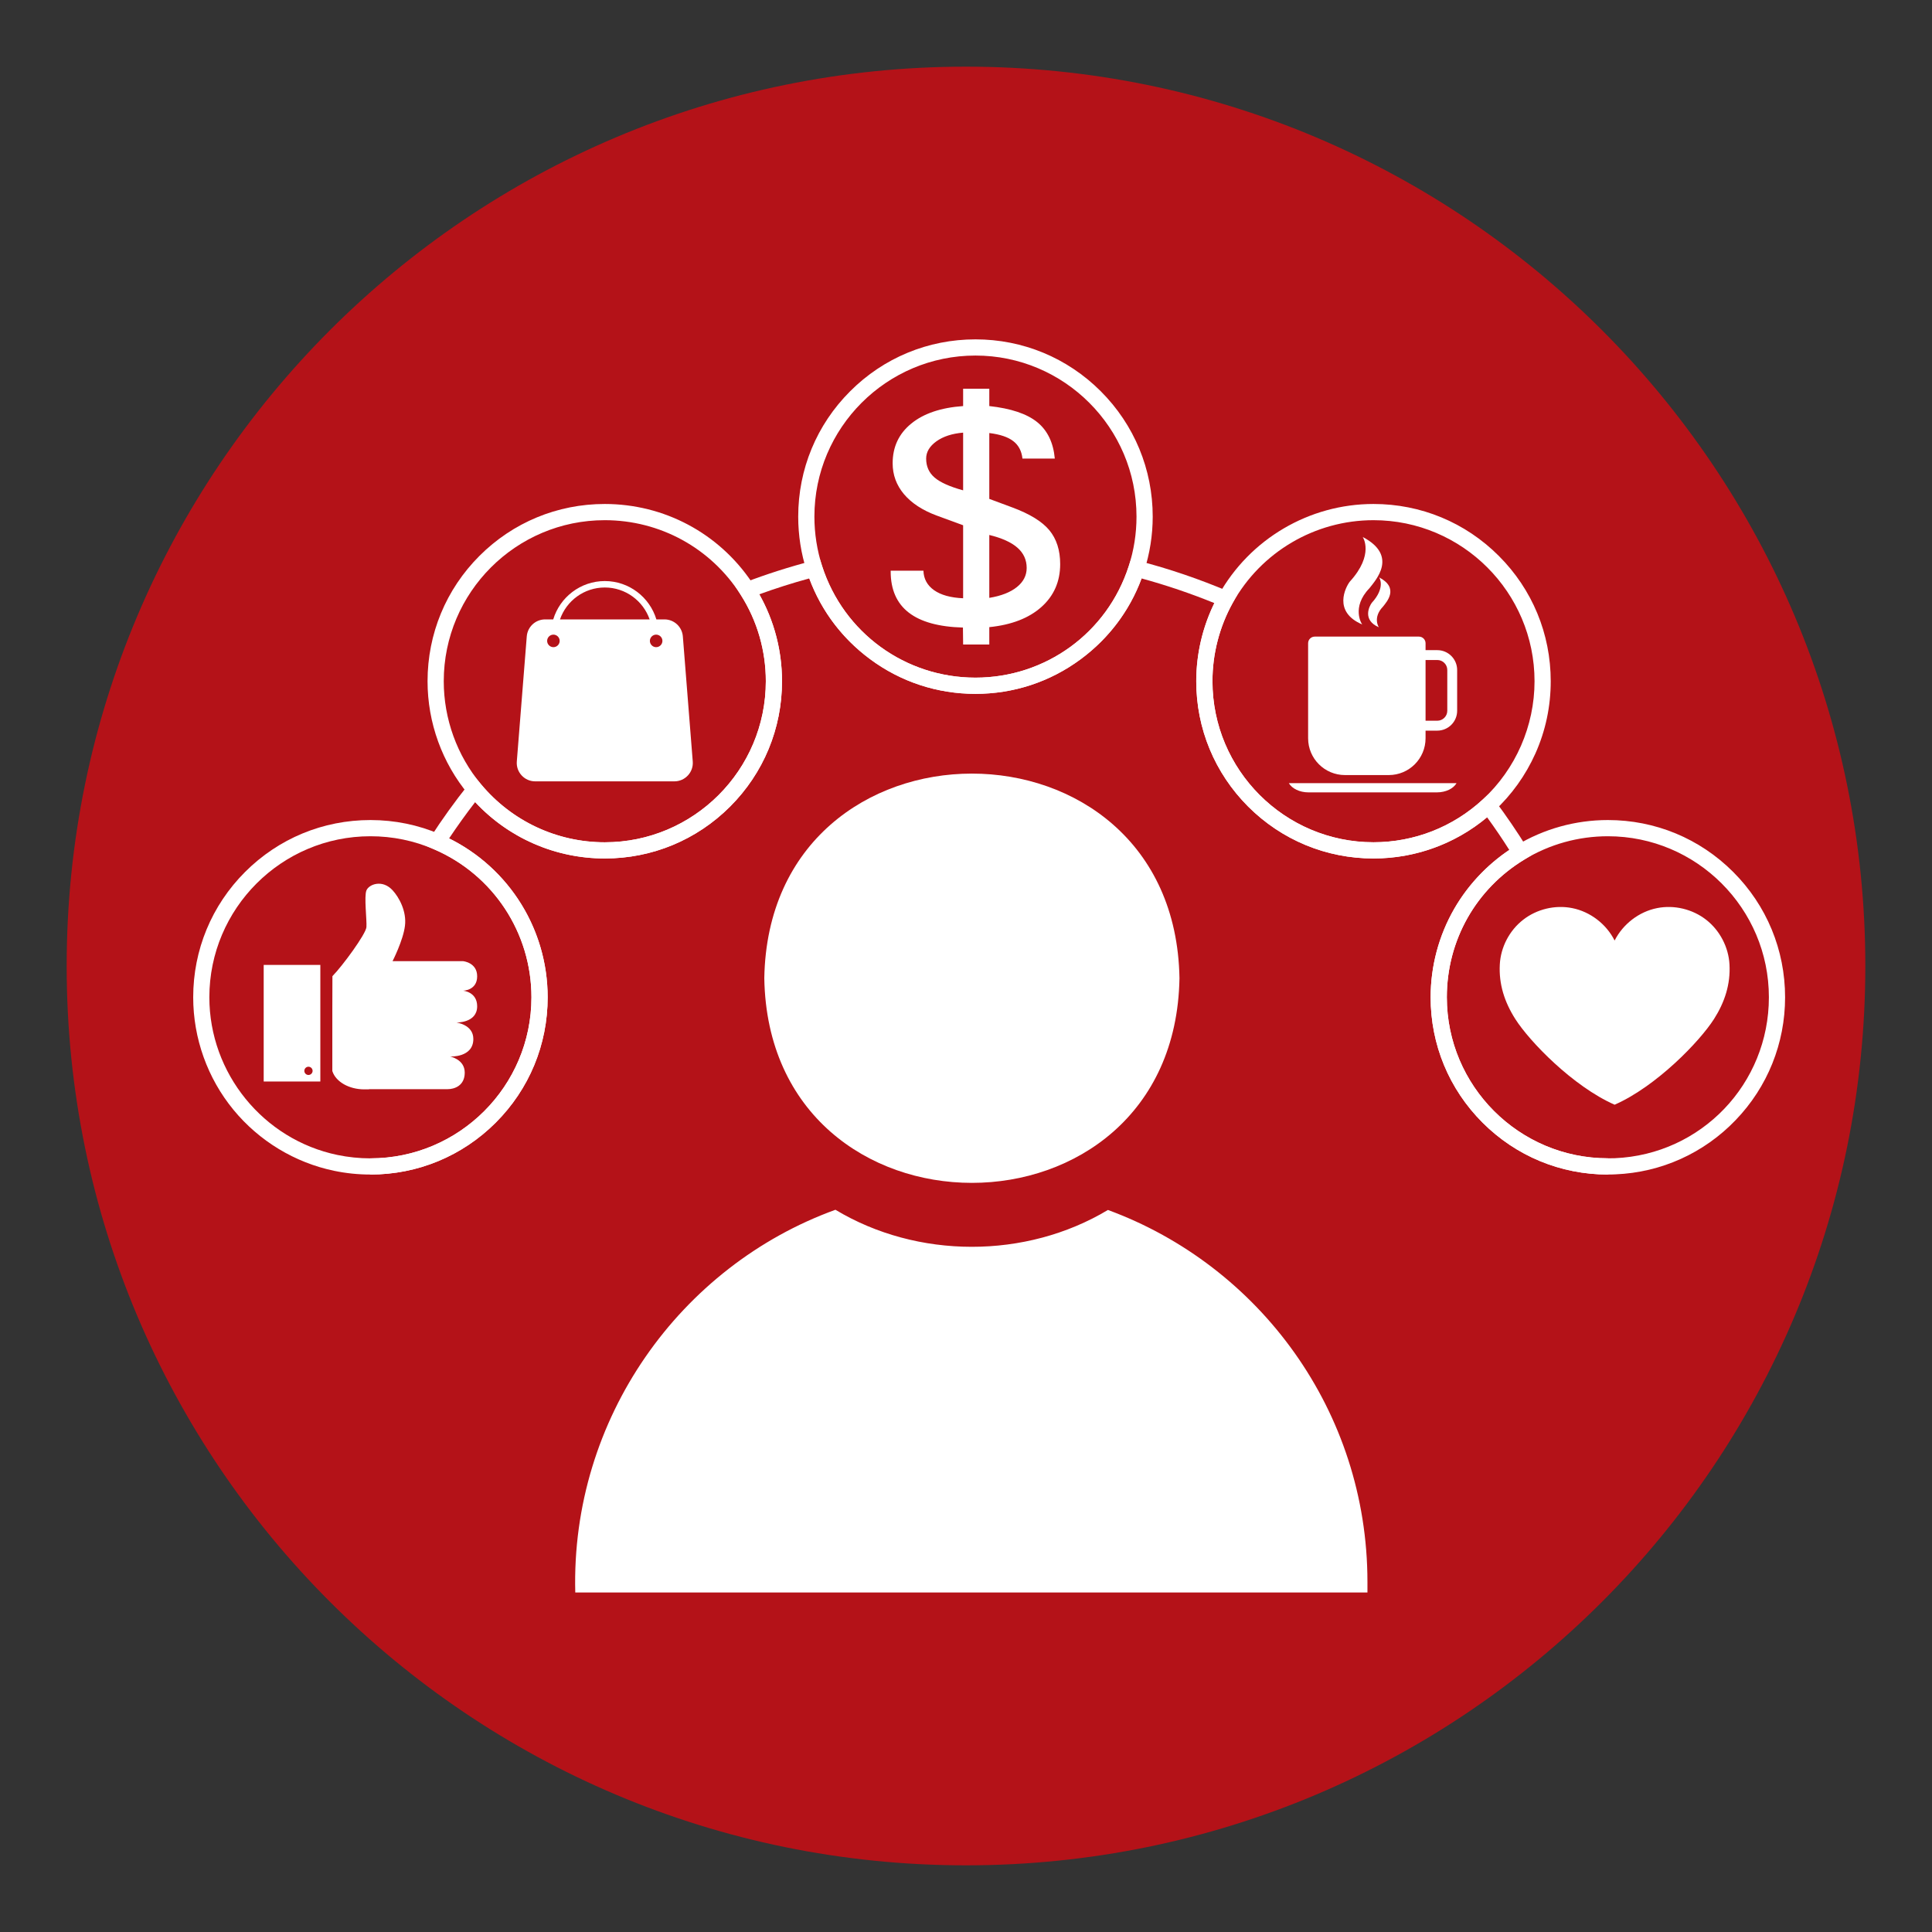 <svg xmlns="http://www.w3.org/2000/svg" xmlns:xlink="http://www.w3.org/1999/xlink" width="200" zoomAndPan="magnify" viewBox="0 0 150 150" height="200" preserveAspectRatio="xMidYMid meet" version="1.0"><rect x="0" y="0" width="150" height="150" fill="#333333" stroke="none"/><defs><clipPath id="6c3830eb3c"><path d="M 5.176 5.176 L 144.824 5.176 L 144.824 144.824 L 5.176 144.824 Z M 5.176 5.176 " clip-rule="nonzero"/></clipPath><clipPath id="b90fc9170f"><path d="M 75 5.176 C 36.438 5.176 5.176 36.438 5.176 75 C 5.176 113.562 36.438 144.824 75 144.824 C 113.562 144.824 144.824 113.562 144.824 75 C 144.824 36.438 113.562 5.176 75 5.176 Z M 75 5.176 " clip-rule="nonzero"/></clipPath><clipPath id="c7689eeb13"><path d="M 44 93 L 107 93 L 107 123.828 L 44 123.828 Z M 44 93 " clip-rule="nonzero"/></clipPath><clipPath id="20b6f6b6b6"><path d="M 111 63 L 138.75 63 L 138.75 92 L 111 92 Z M 111 63 " clip-rule="nonzero"/></clipPath><clipPath id="198c074139"><path d="M 61 26.328 L 90 26.328 L 90 54 L 61 54 Z M 61 26.328 " clip-rule="nonzero"/></clipPath></defs><g clip-path="url(#6c3830eb3c)"><g clip-path="url(#b90fc9170f)"><path fill="#b41218" d="M 5.176 5.176 L 144.824 5.176 L 144.824 144.824 L 5.176 144.824 Z M 5.176 5.176 " fill-opacity="1" fill-rule="nonzero"/></g></g><path fill="#ffffff" d="M 91.574 75.949 C 91.211 97.137 59.699 97.133 59.34 75.949 C 59.699 54.766 91.215 54.766 91.574 75.949 Z M 91.574 75.949 " fill-opacity="1" fill-rule="nonzero"/><g clip-path="url(#c7689eeb13)"><path fill="#ffffff" d="M 106.168 122.816 C 106.168 109.559 97.777 98.262 86.02 93.941 C 79.648 97.762 71.227 97.754 64.863 93.926 C 52.812 98.293 44.312 110.125 44.664 123.641 L 106.168 123.641 Z M 106.168 122.816 " fill-opacity="1" fill-rule="nonzero"/></g><path fill="#ffffff" d="M 107.824 60.176 L 104.422 60.176 C 102.844 60.176 101.562 58.898 101.562 57.32 L 101.562 49.941 C 101.562 49.656 101.793 49.426 102.078 49.426 L 110.164 49.426 C 110.449 49.426 110.68 49.656 110.68 49.941 L 110.68 57.32 C 110.68 58.898 109.402 60.176 107.824 60.176 Z M 107.824 60.176 " fill-opacity="1" fill-rule="nonzero"/><path fill="#ffffff" d="M 111.59 56.727 L 109.656 56.727 L 109.656 50.477 L 111.59 50.477 C 112.441 50.477 113.133 51.168 113.133 52.02 L 113.133 55.184 C 113.133 56.035 112.441 56.727 111.59 56.727 Z M 110.422 55.957 L 111.59 55.957 C 112.02 55.957 112.367 55.609 112.367 55.184 L 112.367 52.02 C 112.367 51.59 112.02 51.242 111.59 51.242 L 110.422 51.242 Z M 110.422 55.957 " fill-opacity="1" fill-rule="nonzero"/><path fill="#ffffff" d="M 100.066 60.805 C 100.309 61.223 100.898 61.52 101.59 61.52 L 111.562 61.52 C 112.254 61.52 112.844 61.223 113.086 60.805 Z M 100.066 60.805 " fill-opacity="1" fill-rule="nonzero"/><path fill="#ffffff" d="M 105.801 41.691 C 105.801 41.691 106.73 43.043 104.797 45.16 C 104.477 45.578 103.457 47.504 105.766 48.484 C 105.738 48.484 104.883 47.16 106.324 45.668 C 106.82 45.031 108.566 43.145 105.801 41.691 Z M 105.801 41.691 " fill-opacity="1" fill-rule="nonzero"/><path fill="#ffffff" d="M 107.078 44.828 C 107.078 44.828 107.609 45.598 106.504 46.805 C 106.324 47.043 105.742 48.141 107.059 48.703 C 107.043 48.703 106.555 47.945 107.379 47.094 C 107.66 46.73 108.656 45.656 107.078 44.828 Z M 107.078 44.828 " fill-opacity="1" fill-rule="nonzero"/><path fill="#ffffff" d="M 53.785 59.121 L 53.016 49.41 C 52.957 48.664 52.336 48.09 51.59 48.09 L 50.961 48.09 C 50.441 46.371 48.844 45.113 46.957 45.113 C 45.07 45.113 43.469 46.371 42.953 48.09 L 42.324 48.09 C 41.578 48.09 40.957 48.664 40.898 49.41 L 40.125 59.121 C 40.059 59.953 40.719 60.664 41.551 60.664 L 52.359 60.664 C 53.191 60.664 53.852 59.953 53.785 59.121 Z M 42.969 50.246 C 42.699 50.246 42.48 50.027 42.48 49.758 C 42.48 49.492 42.699 49.273 42.969 49.273 C 43.234 49.273 43.453 49.492 43.453 49.758 C 43.453 50.027 43.234 50.246 42.969 50.246 Z M 43.477 48.09 C 43.977 46.648 45.348 45.613 46.957 45.613 C 48.562 45.613 49.934 46.648 50.438 48.09 Z M 50.941 50.246 C 50.676 50.246 50.457 50.027 50.457 49.758 C 50.457 49.492 50.676 49.273 50.941 49.273 C 51.211 49.273 51.43 49.492 51.43 49.758 C 51.43 50.027 51.211 50.246 50.941 50.246 Z M 50.941 50.246 " fill-opacity="1" fill-rule="nonzero"/><path fill="#ffffff" d="M 37.047 78.129 C 37.047 77 35.953 76.918 35.953 76.918 C 35.953 76.918 37.047 76.906 37.047 75.801 C 37.047 74.723 35.953 74.625 35.953 74.625 L 30.477 74.625 C 30.477 74.625 31.305 73.008 31.441 71.879 C 31.582 70.75 30.98 69.668 30.492 69.133 C 29.691 68.246 28.641 68.656 28.449 69.133 C 28.258 69.605 28.492 71.449 28.449 71.984 C 28.406 72.52 26.59 74.996 25.809 75.789 C 25.809 75.789 25.793 80.453 25.801 82.371 C 25.801 82.371 25.801 82.375 25.801 82.375 L 25.801 83.145 C 25.805 83.156 25.805 83.164 25.809 83.172 C 25.809 83.18 25.809 83.184 25.812 83.184 C 26.078 83.98 27.082 84.578 28.285 84.578 L 28.648 84.578 L 28.648 84.562 C 29.438 84.562 34.293 84.562 34.762 84.562 C 35.254 84.562 36.082 84.316 36.082 83.277 C 36.082 82.238 34.941 82.027 34.941 82.027 C 34.941 82.027 36.75 82.133 36.75 80.664 C 36.75 79.539 35.422 79.387 35.422 79.387 C 35.422 79.387 37.047 79.445 37.047 78.129 Z M 37.047 78.129 " fill-opacity="1" fill-rule="nonzero"/><path fill="#ffffff" d="M 20.473 74.918 L 20.473 83.969 L 24.871 83.969 L 24.871 74.918 Z M 23.949 83.461 C 23.773 83.461 23.629 83.316 23.629 83.141 C 23.629 82.965 23.773 82.82 23.949 82.82 C 24.125 82.82 24.27 82.965 24.27 83.141 C 24.27 83.316 24.125 83.461 23.949 83.461 Z M 23.949 83.461 " fill-opacity="1" fill-rule="nonzero"/><path fill="#ffffff" d="M 133.078 79.113 C 131.969 80.855 128.602 84.344 125.359 85.77 C 122.121 84.344 118.75 80.855 117.645 79.113 C 116.816 77.809 116.359 76.418 116.445 74.875 C 116.516 73.531 117.195 72.234 118.258 71.41 C 119.316 70.582 120.742 70.242 122.059 70.504 C 123.469 70.781 124.715 71.746 125.359 73.023 C 126.004 71.746 127.254 70.781 128.66 70.504 C 129.98 70.242 131.402 70.582 132.465 71.41 C 133.523 72.234 134.203 73.531 134.277 74.875 C 134.363 76.418 133.906 77.809 133.078 79.113 Z M 133.078 79.113 " fill-opacity="1" fill-rule="nonzero"/><path fill="#ffffff" d="M 28.758 91.191 C 27.812 91.191 26.863 91.094 25.945 90.902 C 22.895 90.27 20.117 88.586 18.129 86.168 C 16.109 83.715 15 80.609 15 77.43 C 15 73.754 16.43 70.297 19.027 67.699 C 21.629 65.098 25.082 63.668 28.762 63.668 C 30.645 63.668 32.473 64.043 34.191 64.781 C 39.25 66.957 42.52 71.922 42.52 77.43 C 42.52 81.105 41.09 84.559 38.492 87.16 C 35.891 89.758 32.434 91.191 28.758 91.191 Z M 28.758 64.926 C 21.863 64.926 16.254 70.535 16.254 77.43 C 16.254 83.324 20.438 88.473 26.203 89.672 C 27.035 89.844 27.898 89.934 28.758 89.934 C 35.652 89.934 41.262 84.324 41.262 77.43 C 41.262 72.426 38.293 67.914 33.695 65.938 C 32.133 65.266 30.473 64.926 28.758 64.926 Z M 28.758 64.926 " fill-opacity="1" fill-rule="nonzero"/><path fill="#ffffff" d="M 46.953 66.652 C 42.859 66.652 39.004 64.844 36.383 61.695 C 34.324 59.23 33.195 56.105 33.195 52.891 C 33.195 49.215 34.625 45.758 37.223 43.16 C 39.824 40.559 43.277 39.129 46.953 39.129 C 51.555 39.129 55.793 41.387 58.359 45.188 L 58.367 45.188 L 58.551 45.477 C 59.969 47.691 60.715 50.254 60.715 52.891 C 60.715 56.566 59.285 60.02 56.684 62.621 C 54.086 65.219 50.629 66.652 46.953 66.652 Z M 46.953 40.387 C 40.059 40.387 34.453 45.996 34.453 52.891 C 34.453 55.809 35.48 58.652 37.348 60.891 C 39.73 63.75 43.234 65.395 46.953 65.395 C 53.848 65.395 59.457 59.785 59.457 52.891 C 59.457 50.523 58.797 48.227 57.543 46.238 L 57.492 46.156 C 55.18 42.543 51.238 40.387 46.953 40.387 Z M 46.953 40.387 " fill-opacity="1" fill-rule="nonzero"/><g clip-path="url(#20b6f6b6b6)"><path fill="#ffffff" d="M 124.836 91.191 C 121.16 91.191 117.703 89.758 115.105 87.16 C 112.504 84.559 111.074 81.105 111.074 77.43 C 111.074 75.016 111.707 72.645 112.902 70.566 C 114.062 68.551 115.73 66.852 117.719 65.648 C 119.859 64.352 122.32 63.668 124.836 63.668 C 128.512 63.668 131.965 65.098 134.566 67.699 C 137.164 70.297 138.594 73.754 138.594 77.43 C 138.594 81 137.234 84.387 134.758 86.961 C 132.293 89.531 128.98 91.027 125.43 91.176 C 125.238 91.188 125.035 91.191 124.836 91.191 Z M 124.836 64.926 C 122.551 64.926 120.316 65.547 118.371 66.723 C 114.59 69.012 112.332 73.012 112.332 77.426 C 112.332 84.32 117.938 89.93 124.836 89.93 C 125.02 89.93 125.199 89.93 125.375 89.922 C 132.082 89.637 137.336 84.148 137.336 77.426 C 137.336 70.535 131.727 64.926 124.836 64.926 Z M 124.836 64.926 " fill-opacity="1" fill-rule="nonzero"/></g><path fill="#ffffff" d="M 106.637 66.652 C 102.961 66.652 99.508 65.219 96.906 62.621 C 94.309 60.02 92.875 56.566 92.875 52.891 C 92.875 50.547 93.477 48.234 94.609 46.203 C 97.039 41.84 101.648 39.129 106.637 39.129 C 110.312 39.129 113.77 40.559 116.367 43.16 C 118.969 45.758 120.398 49.215 120.398 52.891 C 120.398 54.84 120 56.727 119.211 58.496 C 118.445 60.203 117.363 61.715 115.984 62.992 C 113.434 65.352 110.113 66.652 106.637 66.652 Z M 106.637 40.387 C 102.105 40.387 97.914 42.848 95.707 46.812 C 94.68 48.66 94.133 50.762 94.133 52.891 C 94.133 59.785 99.742 65.395 106.637 65.395 C 109.797 65.395 112.812 64.211 115.129 62.066 C 117.68 59.707 119.141 56.363 119.141 52.891 C 119.141 45.996 113.531 40.387 106.637 40.387 Z M 106.637 40.387 " fill-opacity="1" fill-rule="nonzero"/><path fill="#ffffff" d="M 69.152 44.309 L 71.695 44.309 C 71.715 44.945 71.992 45.449 72.523 45.824 C 73.055 46.199 73.805 46.406 74.777 46.449 L 74.777 40.781 L 72.723 40.027 C 71.617 39.617 70.773 39.062 70.184 38.367 C 69.598 37.668 69.305 36.871 69.305 35.969 C 69.305 34.699 69.785 33.672 70.75 32.887 C 71.711 32.102 73.055 31.648 74.777 31.527 L 74.777 30.18 L 76.809 30.18 L 76.809 31.527 C 78.484 31.711 79.723 32.125 80.523 32.77 C 81.324 33.414 81.781 34.359 81.895 35.605 L 79.383 35.605 C 79.32 35.023 79.086 34.57 78.676 34.254 C 78.27 33.934 77.645 33.723 76.809 33.621 L 76.809 38.734 L 78.59 39.395 C 79.949 39.898 80.906 40.488 81.469 41.164 C 82.031 41.844 82.312 42.719 82.312 43.797 C 82.312 45.152 81.824 46.262 80.852 47.129 C 79.879 47.996 78.531 48.516 76.809 48.691 L 76.809 50.039 L 74.777 50.039 L 74.762 48.723 C 72.891 48.672 71.488 48.285 70.555 47.562 C 69.621 46.84 69.152 45.773 69.152 44.371 Z M 74.777 33.59 C 73.922 33.66 73.23 33.887 72.699 34.266 C 72.172 34.648 71.906 35.094 71.906 35.605 C 71.906 36.211 72.125 36.703 72.562 37.078 C 73 37.453 73.738 37.785 74.777 38.07 Z M 76.809 41.535 L 76.809 46.418 C 77.734 46.266 78.449 45.984 78.953 45.578 C 79.457 45.172 79.711 44.68 79.711 44.094 C 79.711 43.469 79.473 42.945 78.992 42.523 C 78.516 42.102 77.785 41.773 76.809 41.535 Z M 76.809 41.535 " fill-opacity="1" fill-rule="nonzero"/><g clip-path="url(#198c074139)"><path fill="#ffffff" d="M 75.734 53.871 C 72.766 53.871 69.938 52.941 67.559 51.18 C 65.227 49.457 63.523 47.094 62.637 44.348 C 62.195 42.984 61.973 41.559 61.973 40.109 C 61.973 36.434 63.402 32.977 66.004 30.379 C 68.602 27.777 72.059 26.348 75.734 26.348 C 79.41 26.348 82.863 27.777 85.465 30.379 C 88.062 32.977 89.496 36.434 89.496 40.109 C 89.496 41.555 89.27 42.98 88.828 44.348 C 87.941 47.094 86.238 49.457 83.906 51.18 C 81.527 52.941 78.699 53.871 75.734 53.871 Z M 75.734 27.605 C 68.84 27.605 63.23 33.215 63.23 40.109 C 63.23 41.426 63.434 42.723 63.832 43.961 C 65.508 49.137 70.289 52.613 75.734 52.613 C 81.176 52.613 85.961 49.137 87.633 43.961 C 88.035 42.723 88.238 41.426 88.238 40.109 C 88.238 33.215 82.629 27.605 75.734 27.605 Z M 75.734 27.605 " fill-opacity="1" fill-rule="nonzero"/></g><path fill="#ffffff" d="M 124.836 91.191 C 121.16 91.191 117.703 89.758 115.105 87.16 C 112.504 84.559 111.074 81.105 111.074 77.43 C 111.074 75.016 111.707 72.645 112.902 70.566 C 113.957 68.738 115.43 67.164 117.18 65.988 C 116.637 65.129 116.059 64.281 115.457 63.453 C 112.984 65.52 109.879 66.652 106.641 66.652 C 102.965 66.652 99.508 65.219 96.906 62.621 C 94.309 60.02 92.879 56.566 92.879 52.891 C 92.879 50.785 93.363 48.703 94.281 46.824 C 92.441 46.074 90.547 45.434 88.633 44.91 C 87.703 47.418 86.078 49.574 83.906 51.18 C 81.527 52.941 78.703 53.871 75.734 53.871 C 72.766 53.871 69.938 52.941 67.559 51.18 C 65.387 49.574 63.762 47.418 62.832 44.91 C 61.523 45.266 60.223 45.68 58.953 46.141 C 60.109 48.195 60.715 50.512 60.715 52.891 C 60.715 56.566 59.285 60.02 56.688 62.621 C 54.086 65.219 50.633 66.652 46.953 66.652 C 43.117 66.652 39.492 65.066 36.891 62.277 C 36.184 63.191 35.508 64.137 34.867 65.094 C 39.539 67.41 42.52 72.172 42.52 77.43 C 42.52 81.105 41.09 84.559 38.488 87.16 C 35.891 89.758 32.434 91.191 28.758 91.191 L 28.758 89.934 C 35.652 89.934 41.262 84.324 41.262 77.43 C 41.262 72.426 38.293 67.914 33.695 65.938 L 33.012 65.641 L 33.414 65.02 C 34.324 63.605 35.32 62.223 36.375 60.902 L 36.855 60.297 L 37.348 60.891 C 39.734 63.75 43.234 65.395 46.957 65.395 C 53.852 65.395 59.461 59.785 59.461 52.891 C 59.461 50.492 58.781 48.164 57.492 46.156 L 57.078 45.504 L 57.801 45.23 C 59.516 44.574 61.293 44.008 63.078 43.543 L 63.652 43.395 L 63.832 43.961 C 65.508 49.137 70.289 52.613 75.734 52.613 C 81.18 52.613 85.961 49.137 87.633 43.961 L 87.816 43.395 L 88.391 43.543 C 90.773 44.16 93.133 44.965 95.406 45.93 L 96.047 46.203 L 95.707 46.812 C 94.68 48.66 94.137 50.762 94.137 52.887 C 94.137 59.781 99.746 65.391 106.641 65.391 C 109.797 65.391 112.812 64.211 115.129 62.066 L 115.645 61.594 L 116.062 62.152 C 116.953 63.344 117.801 64.59 118.582 65.852 L 118.914 66.395 L 118.371 66.723 C 114.59 69.012 112.332 73.012 112.332 77.426 C 112.332 84.32 117.941 89.93 124.836 89.93 Z M 124.836 91.191 " fill-opacity="1" fill-rule="nonzero"/><path fill="#ffffff" d="M 26.066 90.562 C 26.066 90.469 26.07 90.379 26.074 90.285 C 26.941 90.465 27.84 90.562 28.758 90.562 " fill-opacity="1" fill-rule="nonzero"/><path fill="#ffffff" d="M 124.836 90.562 C 125.023 90.562 125.215 90.559 125.402 90.551 C 125.402 90.555 125.402 90.559 125.402 90.562 " fill-opacity="1" fill-rule="nonzero"/></svg>